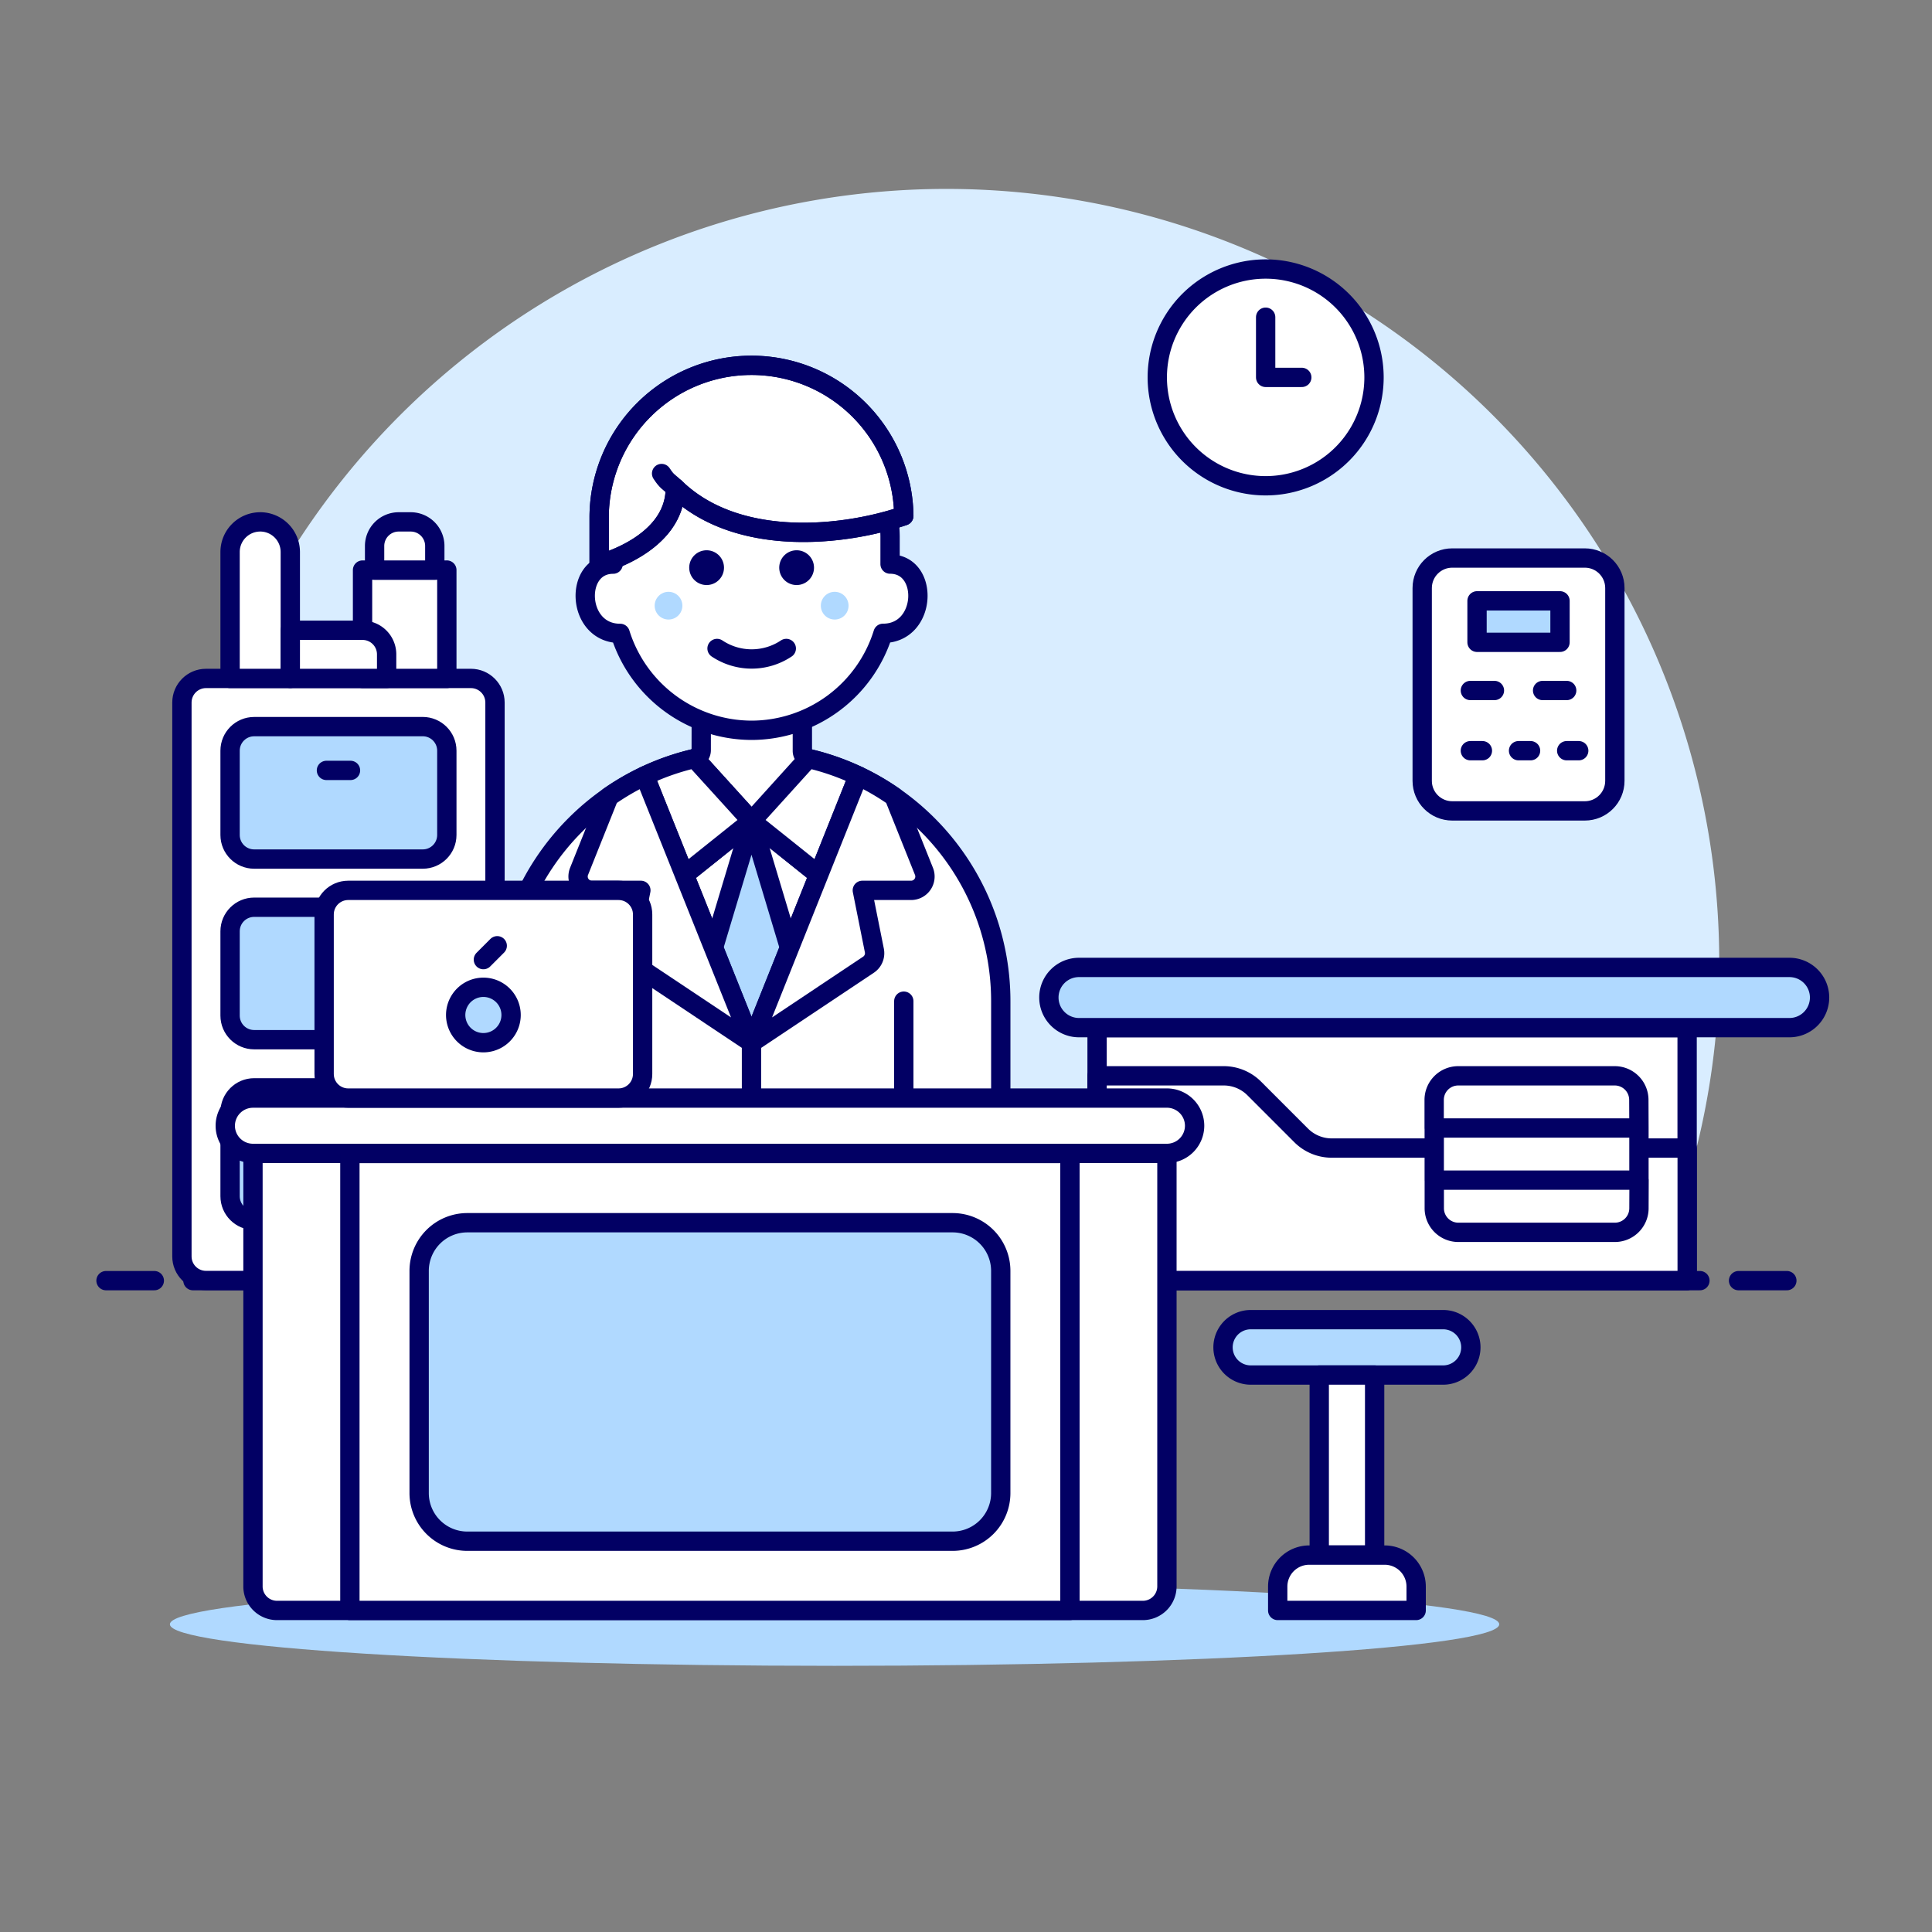 <svg xmlns="http://www.w3.org/2000/svg" width="100" height="100" fill="none"><rect width="100%" height="100%" fill="#808080" stroke="none"/><path fill="#D9EDFF" d="M88.987 49.786A39.998 39.998 0 0 0 24.51 18.144a40 40 0 0 0-11.96 48.142h72.873a39.844 39.844 0 0 0 3.564-16.5Z"/><path stroke="#020064" stroke-linecap="round" stroke-linejoin="round" d="M9.987 66.286h78m-82.5 0h2.5m82 0h2.5"/><path fill="#B0D9FF" d="M43.197 86.223c19 0 34.404-.963 34.404-2.15 0-1.188-15.403-2.15-34.404-2.15-19 0-34.404.962-34.404 2.15 0 1.187 15.403 2.15 34.404 2.15Z"/><path fill="#fff" stroke="#020064" stroke-linecap="round" stroke-linejoin="round" d="M51.8 51.819a12.9 12.9 0 0 0-25.8 0v2.15a9.685 9.685 0 0 0 5.017 8.479l-1.263 11.434a1.432 1.432 0 0 0 1.425 1.59h15.434a1.431 1.431 0 0 0 1.425-1.591l-1.257-11.31H51.8V51.819Z"/><path stroke="#020064" stroke-linecap="round" stroke-linejoin="round" d="M46.78 62.571V51.82m-7.883 23.652V53.97"/><path fill="#fff" stroke="#020064" stroke-linecap="round" stroke-linejoin="round" d="m35.422 45.282 3.475-2.78 3.475 2.78-3.475 8.688-3.475-8.688Z"/><path fill="#B0D9FF" stroke="#020064" stroke-linejoin="round" d="m36.931 49.055 1.966-6.553 1.966 6.553-1.966 4.915-1.966-4.915Z"/><path fill="#fff" stroke="#020064" stroke-linecap="round" stroke-linejoin="round" d="M41.836 39.255a.4.4 0 0 1-.306-.387v-4.006H36.3l-.005 3.973a.433.433 0 0 1-.334.42L38.9 42.5l2.936-3.245Zm2.584.903a12.806 12.806 0 0 0-2.584-.9L38.9 42.5l3.475 2.78 2.046-5.122Z"/><path fill="#fff" stroke="#020064" stroke-linejoin="round" d="M44.42 40.158 38.9 53.97l6.05-4.035a.716.716 0 0 0 .307-.737l-.623-3.113h2.525a.717.717 0 0 0 .666-.983l-1.548-3.867c-.588-.41-1.208-.77-1.856-1.077Z"/><path fill="#fff" stroke="#020064" stroke-linecap="round" stroke-linejoin="round" d="M33.372 40.158a12.833 12.833 0 0 1 2.585-.9L38.9 42.5l-3.475 2.78-2.053-5.122Z"/><path fill="#fff" stroke="#020064" stroke-linejoin="round" d="M33.372 40.158 38.9 53.97l-6.052-4.035a.718.718 0 0 1-.3-.737l.623-3.113h-2.533a.717.717 0 0 1-.666-.983l1.547-3.867c.587-.41 1.207-.77 1.853-1.077Z"/><path stroke="#020064" stroke-linecap="round" stroke-linejoin="round" d="M31.012 62.448a9.62 9.62 0 0 0 4.66 1.2h5.017a2.51 2.51 0 0 0 0-5.017h-5.018a4.664 4.664 0 0 1-4.658-4.659V51.82"/><path fill="#fff" stroke="#020064" stroke-linecap="round" stroke-linejoin="round" d="M38.906 37.8a7.145 7.145 0 0 0 6.8-5.019h.006c2.265 0 2.4-3.584.358-3.584v-1.431a7.168 7.168 0 0 0-14.335 0V29.2c-2.046 0-1.908 3.584.358 3.584h.006a7.144 7.144 0 0 0 6.807 5.016Z"/><path fill="#020064" d="M36.574 28.482a.9.9 0 1 0 0 1.8.9.9 0 0 0 0-1.8Zm4.659 0a.9.9 0 1 0 0 1.8.9.9 0 0 0 0-1.8Z"/><path fill="#B0D9FF" d="M34.603 32.067a.717.717 0 1 0 0-1.434.717.717 0 0 0 0 1.434Zm8.601 0a.717.717 0 1 0 0-1.434.717.717 0 0 0 0 1.434Z"/><path stroke="#020064" stroke-linecap="round" stroke-linejoin="round" d="M37.114 33.565a3.228 3.228 0 0 0 3.584 0"/><path fill="#fff" d="M34.954 25.257C38.1 28.306 43.517 27.8 46.781 26.7a7.885 7.885 0 0 0-15.769.011V29.2s3.942-.986 3.942-3.943Z"/><path stroke="#020064" stroke-linecap="round" stroke-linejoin="round" d="M34.954 25.257C38.1 28.306 43.517 27.8 46.781 26.7a7.885 7.885 0 0 0-15.769.011V29.2s3.942-.986 3.942-3.943Z"/><path stroke="#020064" stroke-linecap="round" stroke-linejoin="round" d="M34.954 25.257C38.1 28.306 43.517 27.8 46.781 26.7a7.885 7.885 0 0 0-15.769.011V29.2s3.942-.986 3.942-3.943Z"/><path stroke="#020064" stroke-linecap="round" stroke-linejoin="round" d="M34.954 25.257c-.363-.352-.416-.3-.71-.748"/><path fill="#fff" stroke="#020064" stroke-linecap="round" stroke-linejoin="round" d="M24.374 35.116H10.663c-.689 0-1.247.559-1.247 1.247v28.67c0 .688.558 1.246 1.247 1.246h13.711c.689 0 1.247-.558 1.247-1.247V36.363c0-.688-.558-1.247-1.247-1.247Z"/><path fill="#B0D9FF" stroke="#020064" stroke-linecap="round" stroke-linejoin="round" d="M21.881 37.61h-8.725c-.689 0-1.247.558-1.247 1.246v4.362c0 .69.558 1.247 1.247 1.247h8.725c.689 0 1.247-.558 1.247-1.247v-4.362c0-.688-.558-1.247-1.247-1.247Z"/><path fill="#fff" d="M87.325 53.19h-30.54v13.09h30.54V53.19Z"/><path stroke="#020064" stroke-linecap="round" stroke-linejoin="round" d="M87.325 53.19h-30.54v13.09h30.54V53.19Z"/><path fill="#B0D9FF" d="M94.181 51.633a1.559 1.559 0 0 0-1.559-1.559H55.85a1.557 1.557 0 0 0-1.102 2.66c.293.293.689.457 1.102.457h36.772a1.56 1.56 0 0 0 1.559-1.558Z"/><path stroke="#020064" stroke-linecap="round" stroke-linejoin="round" d="M94.181 51.633a1.559 1.559 0 0 0-1.559-1.559H55.85a1.557 1.557 0 0 0-1.102 2.66c.293.293.689.457 1.102.457h36.772a1.56 1.56 0 0 0 1.559-1.558Z"/><path fill="#B0D9FF" stroke="#020064" stroke-linecap="round" stroke-linejoin="round" d="M21.881 56.307h-8.725c-.689 0-1.247.558-1.247 1.247v4.362c0 .688.558 1.247 1.247 1.247h8.725c.689 0 1.247-.559 1.247-1.247v-4.362c0-.69-.558-1.247-1.247-1.247Z"/><path stroke="#020064" stroke-linecap="round" stroke-linejoin="round" d="M16.896 58.574h1.246"/><path fill="#fff" stroke="#020064" stroke-linecap="round" stroke-linejoin="round" d="M56.785 55.684h6.554a2.233 2.233 0 0 1 1.58.654l2.431 2.432c.419.418.987.653 1.578.653h18.4v6.856H56.785V55.684Z"/><path fill="#fff" stroke="#020064" stroke-linecap="round" stroke-linejoin="round" d="M84.832 58.384h-10.6V56.93a1.246 1.246 0 0 1 1.247-1.246h8.1a1.247 1.247 0 0 1 1.247 1.246l.006 1.454Zm0 0H74.236v2.7h10.596v-2.7Zm0 4.156a1.247 1.247 0 0 1-1.247 1.246h-8.1a1.246 1.246 0 0 1-1.247-1.246v-1.455h10.6l-.006 1.455Z"/><path fill="#fff" d="M59.153 83.357H14.34a1.245 1.245 0 0 1-1.246-1.247V59.7H60.4v22.41a1.247 1.247 0 0 1-1.247 1.247Z"/><path stroke="#020064" stroke-linecap="round" stroke-linejoin="round" d="M59.153 83.357H14.34a1.245 1.245 0 0 1-1.246-1.247V59.7H60.4v22.41a1.247 1.247 0 0 1-1.247 1.247Z"/><path fill="#fff" stroke="#020064" stroke-linecap="round" stroke-linejoin="round" d="M60.4 56.837H13.094a1.434 1.434 0 0 0-1.434 1.433 1.434 1.434 0 0 0 1.434 1.43H60.4a1.434 1.434 0 0 0 1.433-1.434 1.434 1.434 0 0 0-1.433-1.43Z"/><path fill="#fff" d="M55.382 59.704H18.11v23.653h37.27V59.704Z"/><path stroke="#020064" stroke-linecap="round" stroke-linejoin="round" d="M55.382 59.704H18.11v23.653h37.27V59.704Z"/><path fill="#B0D9FF" d="M49.306 63.288H24.188a2.493 2.493 0 0 0-2.493 2.493v11.5a2.493 2.493 0 0 0 2.493 2.492h25.118a2.493 2.493 0 0 0 2.493-2.493V65.781a2.493 2.493 0 0 0-2.493-2.493Z"/><path stroke="#020064" stroke-linecap="round" stroke-linejoin="round" d="M49.306 63.288H24.188a2.493 2.493 0 0 0-2.493 2.493v11.5a2.493 2.493 0 0 0 2.493 2.492h25.118a2.493 2.493 0 0 0 2.493-2.493V65.781a2.493 2.493 0 0 0-2.493-2.493Z"/><path fill="#fff" stroke="#020064" stroke-linecap="round" stroke-linejoin="round" d="M13.468 27.013a1.559 1.559 0 0 0-1.559 1.559v6.544h3.117v-6.544a1.56 1.56 0 0 0-1.558-1.56Zm9.66 2.494h-4.363v5.609h4.363v-5.61Z"/><path fill="#fff" stroke="#020064" stroke-linecap="round" stroke-linejoin="round" d="M20.012 35.116h-4.986v-2.493h3.739a1.246 1.246 0 0 1 1.247 1.246v1.247Zm1.246-8.103h-.623a1.247 1.247 0 0 0-1.246 1.247v1.247h3.116V28.26a1.247 1.247 0 0 0-1.247-1.247Z"/><path fill="#B0D9FF" stroke="#020064" stroke-linecap="round" stroke-linejoin="round" d="M74.735 71.172H64.7a1.434 1.434 0 0 1 0-2.867h10.035a1.434 1.434 0 0 1 0 2.867Z"/><path fill="#fff" d="M71.151 71.172h-2.867v9.318h2.867v-9.318Z"/><path stroke="#020064" stroke-linecap="round" stroke-linejoin="round" d="M71.151 71.172h-2.867v9.318h2.867v-9.318Z"/><path fill="#fff" stroke="#020064" stroke-linecap="round" stroke-linejoin="round" d="M66.134 83.357v-1.236a1.631 1.631 0 0 1 1.63-1.63h3.906a1.631 1.631 0 0 1 1.63 1.63v1.236h-7.166Z"/><path stroke="#020064" stroke-linecap="round" stroke-linejoin="round" d="M16.896 39.876h1.246"/><path fill="#B0D9FF" stroke="#020064" stroke-linecap="round" stroke-linejoin="round" d="M21.881 46.958h-8.725c-.689 0-1.247.558-1.247 1.247v4.362c0 .689.558 1.247 1.247 1.247h8.725c.689 0 1.247-.558 1.247-1.247v-4.362c0-.689-.558-1.247-1.247-1.247Z"/><path stroke="#020064" stroke-linecap="round" stroke-linejoin="round" d="M16.896 49.225h1.246"/><path fill="#fff" d="M32.015 46.085H18.024c-.689 0-1.247.558-1.247 1.247v8.257c0 .689.558 1.247 1.247 1.247h13.99c.69 0 1.248-.558 1.248-1.247v-8.257c0-.689-.558-1.247-1.247-1.247Z"/><path stroke="#020064" stroke-linecap="round" stroke-linejoin="round" d="M32.015 46.085H18.024c-.689 0-1.247.558-1.247 1.247v8.257c0 .689.558 1.247 1.247 1.247h13.99c.69 0 1.248-.558 1.248-1.247v-8.257c0-.689-.558-1.247-1.247-1.247Z"/><path fill="#B0D9FF" stroke="#020064" stroke-linecap="round" stroke-linejoin="round" d="M25.02 53.97a1.434 1.434 0 1 0 0-2.868 1.434 1.434 0 0 0 0 2.868Z"/><path stroke="#020064" stroke-linecap="round" stroke-linejoin="round" d="m25.02 49.67.717-.718"/><path fill="#fff" stroke="#020064" stroke-linecap="round" stroke-linejoin="round" d="M65.51 25.143a5.609 5.609 0 1 0 0-11.218 5.609 5.609 0 0 0 0 11.218Z"/><path stroke="#020064" stroke-linecap="round" stroke-linejoin="round" d="M65.51 16.418v3.116h1.87"/><path fill="#fff" stroke="#020064" stroke-linecap="round" stroke-linejoin="round" d="M82.03 28.883h-6.862c-.859 0-1.555.696-1.555 1.555v9.979c0 .859.696 1.555 1.555 1.555h6.862c.859 0 1.555-.696 1.555-1.555v-9.98c0-.858-.696-1.554-1.555-1.554Z"/><path fill="#B0D9FF" stroke="#020064" stroke-linecap="round" stroke-linejoin="round" d="M80.746 31.099h-4.295v2.147h4.295v-2.147Z"/><path stroke="#020064" stroke-linecap="round" stroke-linejoin="round" d="M76.106 35.74h1.246m2.493 0h1.247m-4.986 3.116h.623m4.363 0h.623m-3.115 0h.622"/></svg>
